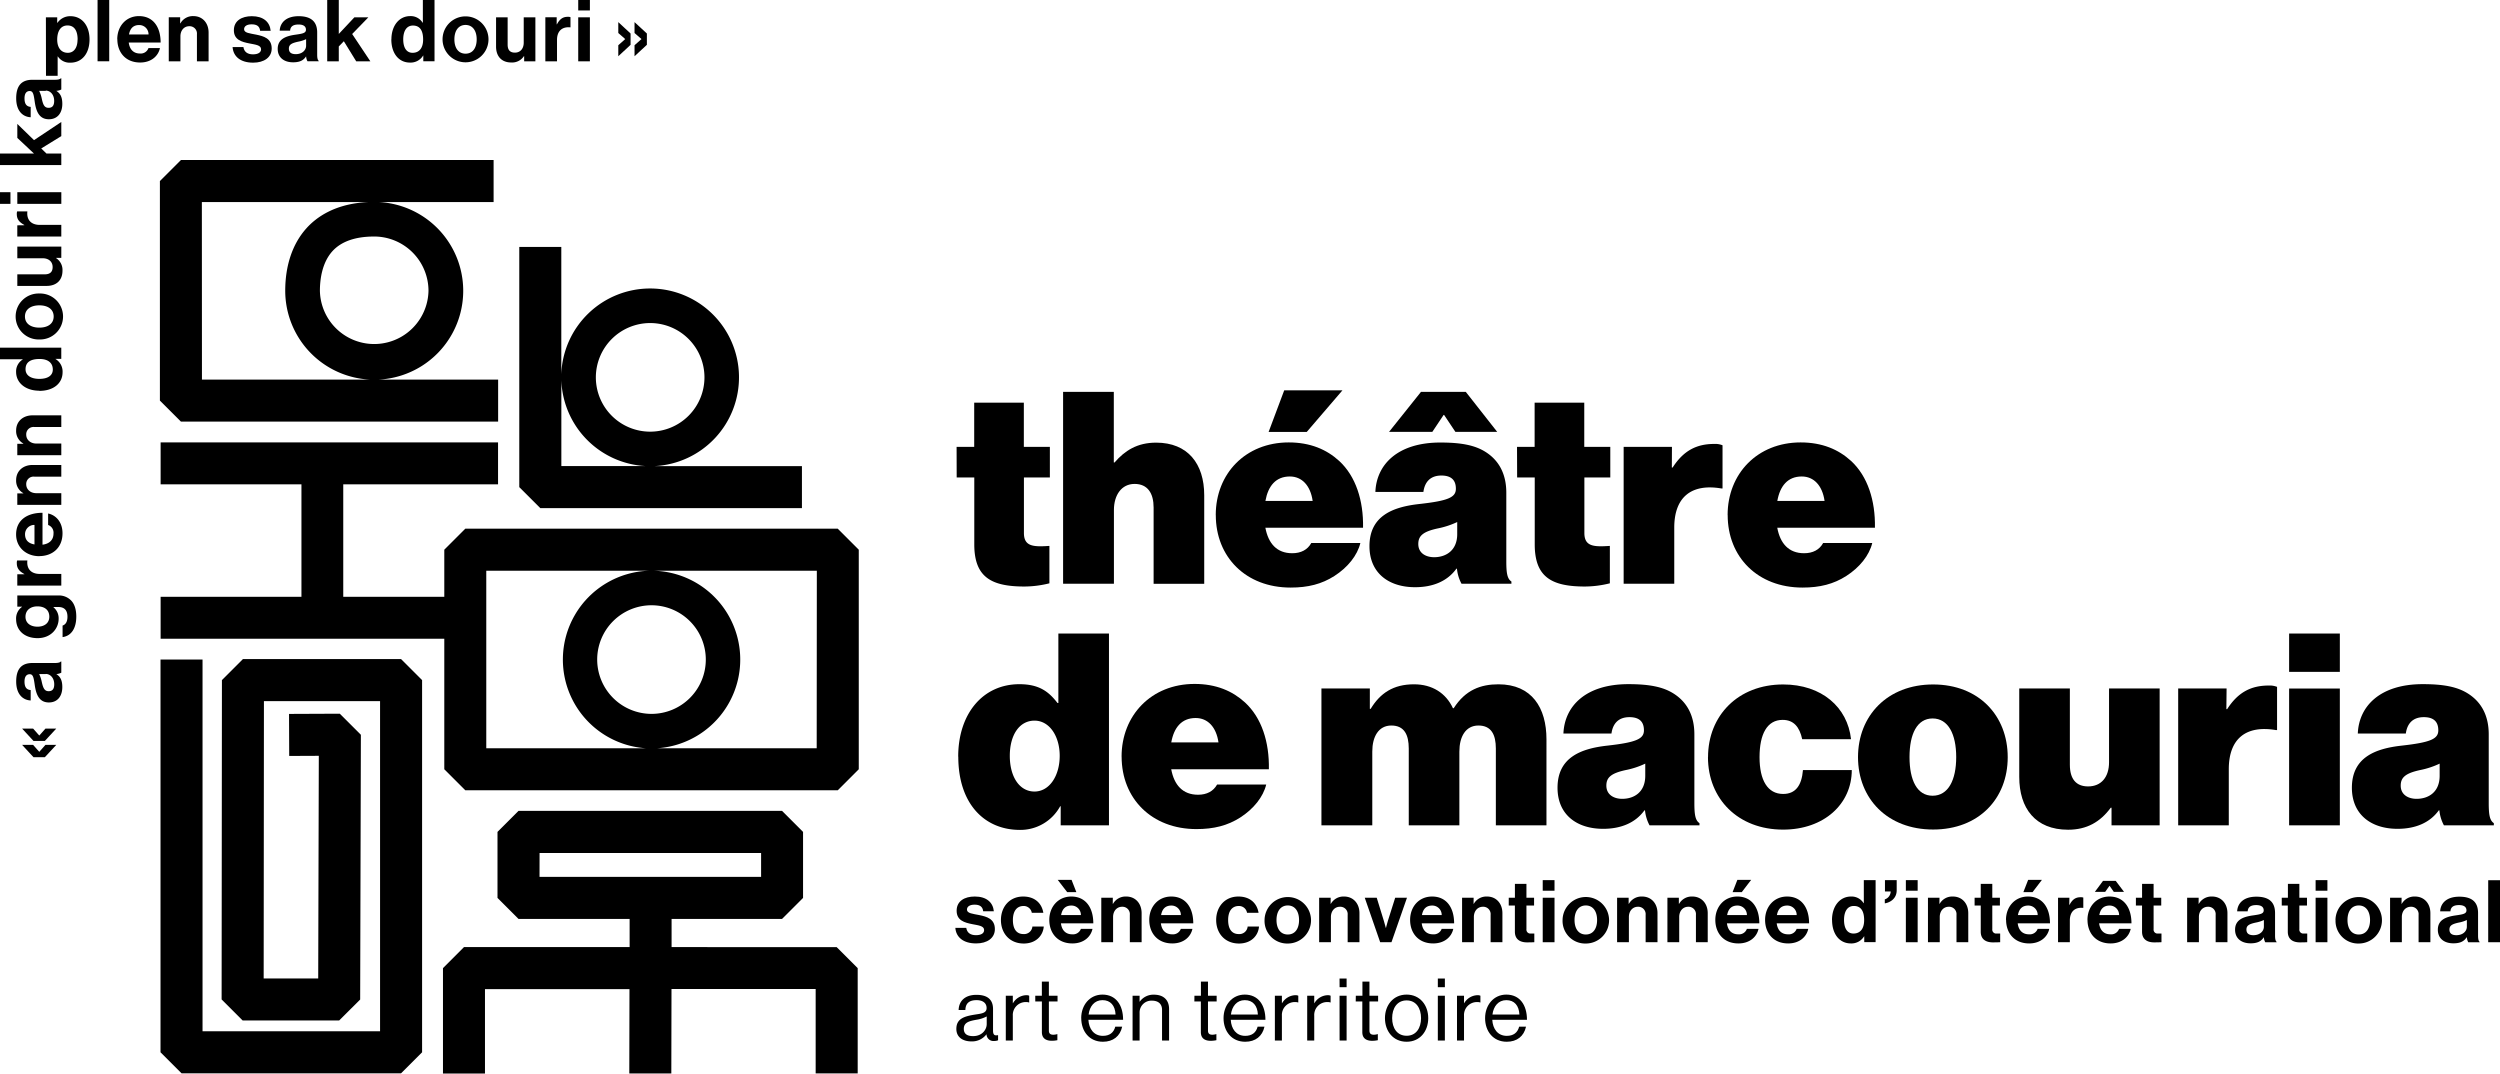 <svg xmlns="http://www.w3.org/2000/svg" xmlns:xlink="http://www.w3.org/1999/xlink" viewBox="0 0 1136.19 487.9"><defs><style>.cls-1{fill:none;}.cls-2{clip-path:url(#clip-path);}</style><clipPath id="clip-path" transform="translate(0 0)"><rect class="cls-1" width="1136.19" height="487.9"></rect></clipPath></defs><g id="Calque_2" data-name="Calque 2"><g id="Calque_1-2" data-name="Calque 1"><g class="cls-2"><path d="M434.75,203.1h8V183h22.56V203.1h11.83V217H465.35v25.24c0,6.22,4.39,6.34,11.58,5.86v17a47.35,47.35,0,0,1-11.33,1.46c-15.13,0-22.81-4.27-22.81-19.15V217h-8Z" transform="translate(0 0)"></path><path d="M506.2,210.17h.36c4.64-5.36,10.24-9,18.9-9,14.39,0,21.83,9.63,21.83,23.9v40.24h-23V230.66c0-6.46-2.68-10.73-8.65-10.73s-9.39,5.12-9.39,11.83v33.53H483.15V178.1H506.2Z" transform="translate(0 0)"></path><path d="M552.53,234.07c0-18.78,13.53-33,33.16-33,9.76,0,17.2,3.17,22.93,8.41,7.56,6.95,11.1,18.05,10.85,30.36H575.08c1.35,7.2,5.25,11.59,12.2,11.59,4,0,7-1.59,8.66-4.64h22.31c-1.34,5.61-5.73,11.1-11.83,15-5.73,3.66-11.95,5.25-19.87,5.25-20.37,0-34-13.91-34-32.93m22.55-6.46h21.47c-1-7-4.88-11.1-10.37-11.1-6.34,0-9.87,4.27-11.1,11.1m8.54-50.24h26.46l-16.22,18.9H576.55Z" transform="translate(0 0)"></path><path d="M662.15,258.46h-.25c-4.15,5.73-10.73,8.41-18.78,8.41-12,0-20.73-6.46-20.73-18.65,0-13.78,10.61-17.81,22.56-19.15,13.17-1.46,16.71-3,16.71-6.95,0-3.41-1.59-6-6.59-6s-7.56,2.92-8.17,7.44H625.08c.48-12.32,10-22.44,29.5-22.44,9.52,0,15.61,1.22,20.37,4.15,6.46,4,9.63,10.36,9.63,18.65v31.1c0,5.24.37,8,2.32,9.26v1H664.22a17.77,17.77,0,0,1-2.07-6.83M645.8,178.1h20.37l14.27,18.17h-19l-5.12-7.68h-.24l-5.12,7.68H631.29Zm16.47,64.63v-5.48a38.08,38.08,0,0,1-8.91,2.92c-6.7,1.46-8.78,3.41-8.78,7.07,0,4.15,3.42,6,7.2,6,5.36,0,10.49-3.05,10.49-10.49" transform="translate(0 0)"></path><path d="M689.45,203.1h8V183h22.56V203.1h11.83V217H720.06v25.24c0,6.22,4.39,6.34,11.58,5.86v17a47.35,47.35,0,0,1-11.33,1.46c-15.13,0-22.81-4.27-22.81-19.15V217h-8Z" transform="translate(0 0)"></path><path d="M759.81,212.49h.36c5-7.8,11-10.73,18.9-10.73a8.78,8.78,0,0,1,3.78.61V222h-.48c-13.54-2.32-21.46,3.78-21.46,17.8v25.49h-23V203.1h21.95Z" transform="translate(0 0)"></path><path d="M785.16,234.07c0-18.78,13.54-33,33.17-33,9.76,0,17.2,3.17,22.93,8.41,7.56,6.95,11.09,18.05,10.85,30.36H807.72c1.34,7.2,5.25,11.59,12.2,11.59,4,0,7-1.59,8.65-4.64h22.32c-1.34,5.61-5.73,11.1-11.83,15-5.73,3.66-11.95,5.25-19.87,5.25-20.37,0-34-13.9-34-32.93m22.56-6.46h21.47c-1-7-4.88-11.1-10.37-11.1-6.34,0-9.88,4.27-11.1,11.1" transform="translate(0 0)"></path><path d="M435.48,343.88c0-19.51,11.21-32.93,27.8-32.93,8.9,0,13.29,3.3,17.32,8.54H481V287.91H504v87.18H482.06v-8.65h-.25a20.57,20.57,0,0,1-18.29,10.73c-16.09,0-28-11.83-28-33.29m46.09-.37c0-8.9-4.63-16-11.46-16s-11.22,6.46-11.22,16,4.39,16.22,11.22,16.22,11.46-7.2,11.46-16.22" transform="translate(0 0)"></path><path d="M509.73,343.88c0-18.78,13.53-33.05,33.17-33.05,9.75,0,17.19,3.17,22.92,8.42,7.56,6.95,11.1,18,10.85,30.36H532.29c1.34,7.19,5.24,11.58,12.19,11.58,4,0,6.95-1.58,8.66-4.63h22.32c-1.35,5.61-5.74,11.1-11.83,15-5.74,3.66-12,5.24-19.88,5.24-20.36,0-34-13.9-34-32.92m22.56-6.47h21.46c-1-7-4.88-11.09-10.37-11.09-6.34,0-9.87,4.27-11.09,11.09" transform="translate(0 0)"></path><path d="M600.56,312.9h22v9.27h.37C627.27,315,633.24,311,642.63,311c8.29,0,14.51,4,17.69,10.86h.36C666,313.52,673,311,681,311c15.25,0,21.83,10.74,21.83,25V375.1h-23V340.22c0-6.34-2.07-10.49-7.92-10.49s-8.66,5.13-8.66,11.83V375.1h-23V340.22c0-6.34-2.07-10.49-7.92-10.49s-8.66,5.13-8.66,11.83V375.1H600.56Z" transform="translate(0 0)"></path><path d="M747.61,368.27h-.24c-4.15,5.73-10.73,8.41-18.78,8.41-12,0-20.73-6.46-20.73-18.66,0-13.78,10.61-17.8,22.56-19.14,13.17-1.47,16.71-3.05,16.71-6.95,0-3.42-1.59-6-6.59-6s-7.56,2.93-8.17,7.44H710.54c.49-12.32,10-22.44,29.51-22.44,9.51,0,15.61,1.22,20.36,4.15,6.47,4,9.64,10.37,9.64,18.66v31.09c0,5.24.37,8,2.32,9.27v1H749.68a18.26,18.26,0,0,1-2.07-6.83m.12-15.73v-5.49a37.77,37.77,0,0,1-8.9,2.93c-6.7,1.46-8.78,3.41-8.78,7.07,0,4.14,3.42,6,7.2,6,5.36,0,10.48-3,10.48-10.48" transform="translate(0 0)"></path><path d="M776.26,344.12c0-18.9,13.66-33.05,34.14-33.05,17.56,0,29.27,10.37,30.85,24.88H819.06c-1.22-5.61-3.9-8.78-8.9-8.78-7.07,0-10.49,6.47-10.49,16.95s3.66,16.71,10.73,16.71c5.61,0,8.42-3.78,9-10.86h22.19c0,15.37-12.56,27.07-31.22,27.07-20.48,0-34.14-14-34.14-32.92" transform="translate(0 0)"></path><path d="M844.42,344.12c0-18.9,13.41-33.05,34.14-33.05s33.9,14.15,33.9,33.05S899.29,377,878.56,377s-34.14-14-34.14-32.92m44.63,0c0-10.48-3.66-17.56-10.73-17.56s-10.49,7.08-10.49,17.56,3.41,17.56,10.49,17.56,10.73-7.07,10.73-17.56" transform="translate(0 0)"></path><path d="M959.64,375.09v-8h-.36c-4.76,6.46-10.86,10-19.39,10-14.88,0-22.19-9.75-22.19-24V312.9h23v34.64c0,6.46,2.81,9.87,8.29,9.87,6,0,9.52-4.26,9.52-11V312.9h23v62.19Z" transform="translate(0 0)"></path><path d="M1011.83,322.29h.36c5-7.8,11-10.73,18.91-10.73a8.92,8.92,0,0,1,3.77.61v19.64h-.48c-13.54-2.32-21.46,3.78-21.46,17.8v25.48h-23V312.9h22Z" transform="translate(0 0)"></path><path d="M1040.35,287.91h23.05v17.43h-23.05Zm0,25h23.05V375.1h-23.05Z" transform="translate(0 0)"></path><path d="M1108.64,368.27h-.25c-4.14,5.73-10.73,8.41-18.78,8.41-11.95,0-20.73-6.46-20.73-18.66,0-13.78,10.61-17.8,22.56-19.14,13.17-1.47,16.71-3.05,16.71-6.95,0-3.42-1.59-6-6.59-6s-7.56,2.93-8.17,7.44h-21.82c.48-12.32,10-22.44,29.5-22.44,9.52,0,15.61,1.22,20.37,4.15,6.46,4,9.63,10.37,9.63,18.66v31.09c0,5.24.37,8,2.32,9.27v1h-22.68a17.9,17.9,0,0,1-2.07-6.83m.12-15.73v-5.49a38,38,0,0,1-8.91,2.93c-6.7,1.46-8.78,3.41-8.78,7.07,0,4.14,3.42,6,7.2,6,5.36,0,10.49-3,10.49-10.48" transform="translate(0 0)"></path><path d="M434.14,421.68h5c.36,2.32,2,3.34,4.42,3.34s3.7-.9,3.7-2.32c0-1.93-2.56-2.13-5.32-2.68-3.62-.71-7.17-1.69-7.17-6.11s3.63-6.46,8.24-6.46c5.32,0,8.27,2.64,8.67,6.7h-4.85c-.24-2.17-1.62-3-3.9-3-2.09,0-3.47.79-3.47,2.25,0,1.73,2.68,1.89,5.56,2.48,3.39.71,7.13,1.66,7.13,6.39,0,4.06-3.47,6.5-8.51,6.5-5.87,0-9.15-2.84-9.46-7.13" transform="translate(0 0)"></path><path d="M454.9,418.13c0-6,3.94-10.68,10.09-10.68,5.24,0,8.47,3,9.18,7.41h-5.24a3.72,3.72,0,0,0-3.71-3.11c-3.23,0-4.88,2.48-4.88,6.38s1.54,6.38,4.81,6.38a3.77,3.77,0,0,0,4.05-3.43h5.17c-.36,4.3-3.71,7.73-9.11,7.73-6.38,0-10.36-4.65-10.36-10.68" transform="translate(0 0)"></path><path d="M476.88,418.09c0-6,4.06-10.64,10-10.64,6.5,0,10,5,10,12.18H482.17c.39,3.11,2.12,5,5.16,5a3.78,3.78,0,0,0,3.9-2.48h5.28c-.75,3.58-3.94,6.62-9.14,6.62-6.7,0-10.49-4.69-10.49-10.72m3.83-18.17H487l2.17,5.56H485Zm1.53,16h9a4.26,4.26,0,0,0-4.3-4.33c-2.83,0-4.21,1.69-4.69,4.33" transform="translate(0 0)"></path><path d="M505.72,410.76h.12a6.56,6.56,0,0,1,6-3.31c4.18,0,7,3.15,7,7.57v13.2h-5.36V415.8a3.36,3.36,0,0,0-3.51-3.7c-2.36,0-4.1,1.89-4.1,4.65v11.47h-5.36V408h5.24Z" transform="translate(0 0)"></path><path d="M522.31,418.09c0-6,4.06-10.64,10-10.64,6.5,0,10,5,10,12.18H527.59c.39,3.11,2.13,5,5.16,5a3.78,3.78,0,0,0,3.9-2.48h5.28c-.75,3.58-3.94,6.62-9.14,6.62-6.7,0-10.48-4.69-10.48-10.72m5.36-2.17h9a4.26,4.26,0,0,0-4.29-4.33c-2.84,0-4.22,1.69-4.69,4.33" transform="translate(0 0)"></path><path d="M552.72,418.13c0-6,3.94-10.68,10.09-10.68,5.24,0,8.47,3,9.18,7.41h-5.24a3.7,3.7,0,0,0-3.7-3.11c-3.24,0-4.89,2.48-4.89,6.38s1.54,6.38,4.81,6.38a3.77,3.77,0,0,0,4.06-3.43h5.16c-.35,4.3-3.71,7.73-9.1,7.73-6.39,0-10.37-4.65-10.37-10.68" transform="translate(0 0)"></path><path d="M574.71,418.13a10.56,10.56,0,1,1,10.56,10.68,10.28,10.28,0,0,1-10.56-10.68m15.68,0c0-3.94-1.85-6.62-5.12-6.62s-5.13,2.68-5.13,6.62,1.82,6.58,5.13,6.58,5.12-2.64,5.12-6.58" transform="translate(0 0)"></path><path d="M604.73,410.76h.11a6.59,6.59,0,0,1,6-3.31c4.17,0,7,3.15,7,7.57v13.2h-5.36V415.8a3.36,3.36,0,0,0-3.51-3.7c-2.36,0-4.1,1.89-4.1,4.65v11.47h-5.35V408h5.24Z" transform="translate(0 0)"></path><path d="M620.25,408h5.44l3.23,10.48c.59,1.94.91,3.23.91,3.23h.07s.28-1.29.87-3.23L634.08,408h5.36l-7.05,20.22h-5.13Z" transform="translate(0 0)"></path><path d="M640.86,418.09c0-6,4-10.64,10-10.64,6.51,0,10,5,10,12.18H646.14c.39,3.11,2.12,5,5.16,5a3.78,3.78,0,0,0,3.9-2.48h5.28c-.75,3.58-3.94,6.62-9.14,6.62-6.7,0-10.48-4.69-10.48-10.72m5.36-2.17h9a4.26,4.26,0,0,0-4.29-4.33c-2.84,0-4.22,1.69-4.69,4.33" transform="translate(0 0)"></path><path d="M669.7,410.76h.11a6.56,6.56,0,0,1,6-3.31c4.18,0,7,3.15,7,7.57v13.2h-5.36V415.8a3.36,3.36,0,0,0-3.51-3.7c-2.36,0-4.1,1.89-4.1,4.65v11.47h-5.36V408h5.25Z" transform="translate(0 0)"></path><path d="M685.69,408h2.8v-6.3h5.24V408h3.47v3.55h-3.47v10.72a1.78,1.78,0,0,0,2,2c.67,0,1.58,0,1.58,0v3.94s-1.23.08-3.35.08c-2.6,0-5.48-1-5.48-4.85V411.55h-2.8Z" transform="translate(0 0)"></path><path d="M701.13,400h5.36v4.81h-5.36Zm0,8h5.36v20.22h-5.36Z" transform="translate(0 0)"></path><path d="M710.15,418.13a10.57,10.57,0,1,1,10.56,10.68,10.28,10.28,0,0,1-10.56-10.68m15.69,0c0-3.94-1.85-6.62-5.13-6.62s-5.12,2.68-5.12,6.62,1.82,6.58,5.12,6.58,5.13-2.64,5.13-6.58" transform="translate(0 0)"></path><path d="M740.18,410.76h.11a6.56,6.56,0,0,1,6-3.31c4.18,0,7,3.15,7,7.57v13.2H747.9V415.8a3.36,3.36,0,0,0-3.51-3.7c-2.36,0-4.1,1.89-4.1,4.65v11.47h-5.36V408h5.25Z" transform="translate(0 0)"></path><path d="M763,410.76h.12a6.56,6.56,0,0,1,6-3.31c4.17,0,7,3.15,7,7.57v13.2h-5.36V415.8a3.36,3.36,0,0,0-3.5-3.7c-2.37,0-4.1,1.89-4.1,4.65v11.47h-5.36V408H763Z" transform="translate(0 0)"></path><path d="M779.57,418.09c0-6,4.06-10.64,10-10.64,6.51,0,10,5,10,12.18H784.85c.4,3.11,2.13,5,5.17,5a3.78,3.78,0,0,0,3.9-2.48h5.28c-.75,3.58-3.94,6.62-9.14,6.62-6.7,0-10.49-4.69-10.49-10.72m5.36-2.17h9a4.26,4.26,0,0,0-4.3-4.33c-2.83,0-4.21,1.69-4.69,4.33m6.66-10.44h-4.17l2.16-5.56h6.27Z" transform="translate(0 0)"></path><path d="M802.19,418.09c0-6,4.06-10.64,10-10.64,6.5,0,10,5,10,12.18H807.47c.39,3.11,2.13,5,5.16,5a3.78,3.78,0,0,0,3.9-2.48h5.28c-.75,3.58-3.94,6.62-9.14,6.62-6.7,0-10.48-4.69-10.48-10.72m5.36-2.17h9a4.26,4.26,0,0,0-4.29-4.33c-2.84,0-4.22,1.69-4.69,4.33" transform="translate(0 0)"></path><path d="M832.6,418.13c0-6.31,3.58-10.68,8.63-10.68a6.4,6.4,0,0,1,5.71,3h.12V400h5.36v28.18h-5.16v-2.64h-.08a6.72,6.72,0,0,1-6,3.23c-5.08,0-8.55-4.14-8.55-10.68m14.58.12c0-3.86-1.26-6.47-4.69-6.47-3,0-4.45,2.61-4.45,6.35,0,3.9,1.53,6.18,4.29,6.18,3.2,0,4.85-2.36,4.85-6.06" transform="translate(0 0)"></path><path d="M856.59,408.75a3.86,3.86,0,0,0,2.68-3.59h-2.6V400H862v4.65c0,3.59-2.76,5.48-5.4,5.91Z" transform="translate(0 0)"></path><path d="M866.17,400h5.36v4.81h-5.36Zm0,8h5.36v20.22h-5.36Z" transform="translate(0 0)"></path><path d="M881.41,410.76h.12a6.56,6.56,0,0,1,6-3.31c4.18,0,7,3.15,7,7.57v13.2h-5.35V415.8a3.36,3.36,0,0,0-3.51-3.7c-2.36,0-4.1,1.89-4.1,4.65v11.47h-5.36V408h5.24Z" transform="translate(0 0)"></path><path d="M897.41,408h2.79v-6.3h5.25V408h3.46v3.55h-3.46v10.72a1.77,1.77,0,0,0,2,2c.68,0,1.58,0,1.58,0v3.94s-1.22.08-3.35.08c-2.6,0-5.48-1-5.48-4.85V411.55h-2.79Z" transform="translate(0 0)"></path><path d="M911.67,418.09c0-6,4.06-10.64,10-10.64,6.5,0,10,5,10,12.18H917c.39,3.11,2.13,5,5.16,5a3.78,3.78,0,0,0,3.9-2.48h5.28c-.75,3.58-3.94,6.62-9.14,6.62-6.7,0-10.48-4.69-10.48-10.72m5.36-2.17h9a4.25,4.25,0,0,0-4.29-4.33c-2.84,0-4.22,1.69-4.69,4.33m6.66-10.44h-4.18l2.17-5.56h6.26Z" transform="translate(0 0)"></path><path d="M940.43,411.23h.12c1.22-2.28,2.6-3.46,5-3.46a3.71,3.71,0,0,1,1.26.15v4.69h-.12c-3.5-.35-6,1.5-6,5.76v9.85h-5.36V408h5.16Z" transform="translate(0 0)"></path><path d="M948.7,418.09c0-6,4.06-10.64,10-10.64,6.5,0,10,5,10,12.18H954c.4,3.11,2.13,5,5.16,5a3.79,3.79,0,0,0,3.91-2.48h5.28c-.75,3.58-3.94,6.62-9.15,6.62-6.69,0-10.48-4.69-10.48-10.72m7.06-17.73h5.75l3.78,5h-4.65l-1.89-2.72h-.08l-1.93,2.72h-4.69Zm-1.7,15.56h9a4.27,4.27,0,0,0-4.3-4.33c-2.84,0-4.22,1.69-4.69,4.33" transform="translate(0 0)"></path><path d="M970.72,408h2.8v-6.3h5.24V408h3.47v3.55h-3.47v10.72a1.78,1.78,0,0,0,2,2c.67,0,1.58,0,1.58,0v3.94s-1.22.08-3.35.08c-2.6,0-5.48-1-5.48-4.85V411.55h-2.8Z" transform="translate(0 0)"></path><path d="M999.21,410.76h.11a6.59,6.59,0,0,1,6-3.31c4.17,0,7,3.15,7,7.57v13.2h-5.36V415.8a3.36,3.36,0,0,0-3.5-3.7c-2.37,0-4.11,1.89-4.11,4.65v11.47H994V408h5.24Z" transform="translate(0 0)"></path><path d="M1028.88,426h-.08c-1,1.54-2.49,2.72-5.95,2.72-4.14,0-7.06-2.17-7.06-6.19,0-4.45,3.63-5.87,8.12-6.5,3.35-.47,4.89-.75,4.89-2.29s-1.15-2.4-3.39-2.4c-2.52,0-3.74.91-3.9,2.84h-4.77c.16-3.55,2.8-6.66,8.71-6.66,6.07,0,8.51,2.72,8.51,7.45v10.28c0,1.54.24,2.44.71,2.8v.2h-5.16a5.47,5.47,0,0,1-.63-2.25m0-4.88v-3a14.91,14.91,0,0,1-3.75,1.18c-2.8.63-4.18,1.26-4.18,3.15s1.27,2.57,3.16,2.57c3.07,0,4.77-1.9,4.77-3.86" transform="translate(0 0)"></path><path d="M1037,408h2.8v-6.3H1045V408h3.47v3.55H1045v10.72a1.78,1.78,0,0,0,2,2c.67,0,1.58,0,1.58,0v3.94s-1.23.08-3.35.08c-2.61,0-5.48-1-5.48-4.85V411.55H1037Z" transform="translate(0 0)"></path><path d="M1052.39,400h5.36v4.81h-5.36Zm0,8h5.36v20.22h-5.36Z" transform="translate(0 0)"></path><path d="M1061.42,418.13A10.56,10.56,0,1,1,1072,428.81a10.27,10.27,0,0,1-10.55-10.68m15.68,0c0-3.94-1.85-6.62-5.13-6.62s-5.12,2.68-5.12,6.62,1.82,6.58,5.12,6.58,5.13-2.64,5.13-6.58" transform="translate(0 0)"></path><path d="M1091.44,410.76h.11a6.59,6.59,0,0,1,6-3.31c4.17,0,7,3.15,7,7.57v13.2h-5.36V415.8a3.36,3.36,0,0,0-3.51-3.7c-2.36,0-4.1,1.89-4.1,4.65v11.47h-5.35V408h5.24Z" transform="translate(0 0)"></path><path d="M1121.1,426H1121c-1,1.54-2.49,2.72-6,2.72-4.14,0-7.06-2.17-7.06-6.19,0-4.45,3.63-5.87,8.12-6.5,3.35-.47,4.89-.75,4.89-2.29s-1.15-2.4-3.39-2.4c-2.52,0-3.75.91-3.9,2.84H1109c.15-3.55,2.8-6.66,8.71-6.66,6.07,0,8.51,2.72,8.51,7.45v10.28c0,1.54.23,2.44.71,2.8v.2h-5.16a5.61,5.61,0,0,1-.64-2.25m0-4.88v-3a14.69,14.69,0,0,1-3.74,1.18c-2.8.63-4.18,1.26-4.18,3.15s1.27,2.57,3.16,2.57c3.07,0,4.76-1.9,4.76-3.86" transform="translate(0 0)"></path><rect x="1130.83" y="400.04" width="5.36" height="28.18"></rect><path d="M448.32,470.06h0a8.19,8.19,0,0,1-6.78,3.24c-3.86,0-6.9-1.82-6.9-5.68,0-4.81,3.79-5.79,8.87-6.58,2.87-.43,4.88-.71,4.88-2.91s-1.65-3.59-4.57-3.59c-3.31,0-5,1.42-5.08,4.49h-3.07c.12-3.94,2.72-6.9,8.11-6.9,4.34,0,7.53,1.62,7.53,6.47v9.69c0,1.65.39,2.56,2.17,2.17h.12v2.32a4.36,4.36,0,0,1-1.74.32,3.14,3.14,0,0,1-3.51-3m.09-4.68v-3.47a14.84,14.84,0,0,1-4.66,1.5c-3.19.59-5.75,1.14-5.75,4.13,0,2.72,2.13,3.31,4.22,3.31,4.26,0,6.19-3.11,6.19-5.47" transform="translate(0 0)"></path><path d="M460.3,455.92h.08a7.23,7.23,0,0,1,6.07-3.63,3,3,0,0,1,1.3.24v3.07h-.12a3.82,3.82,0,0,0-1.42-.19,5.87,5.87,0,0,0-5.91,6.18V472.9h-3.19V452.53h3.19Z" transform="translate(0 0)"></path><path d="M470.5,452.53h3v-6.42h3.19v6.42h3.94v2.6h-3.94v13.24c0,1.42.75,1.89,2.05,1.89a6.49,6.49,0,0,0,1.7-.27h.11v2.75A12.23,12.23,0,0,1,478,473c-2.6,0-4.49-1.06-4.49-3.94V455.13h-3Z" transform="translate(0 0)"></path><path d="M491.38,462.73c0-5.91,3.86-10.71,9.66-10.71,6.1,0,9.38,4.72,9.38,11.46H494.65c.24,4.14,2.49,7.29,6.58,7.29,3,0,4.93-1.42,5.64-4.17H510c-.94,4.37-4.14,6.85-8.75,6.85-6.22,0-9.85-4.8-9.85-10.72m3.35-1.65H507c-.2-4.06-2.29-6.54-5.95-6.54s-5.84,2.83-6.31,6.54" transform="translate(0 0)"></path><path d="M517.9,455.21H518a7.62,7.62,0,0,1,6.46-3.15c4.25,0,6.86,2.32,6.86,6.54v14.3h-3.2v-14c0-2.64-1.73-4.13-4.61-4.13a5.38,5.38,0,0,0-5.59,5.63V472.9h-3.19V452.53h3.19Z" transform="translate(0 0)"></path><path d="M542.84,452.53h2.95v-6.42H549v6.42h3.94v2.6H549v13.24c0,1.42.75,1.89,2,1.89a6.49,6.49,0,0,0,1.7-.27h.12v2.75a12.33,12.33,0,0,1-2.57.28c-2.6,0-4.49-1.06-4.49-3.94V455.13h-2.95Z" transform="translate(0 0)"></path><path d="M556.07,462.73c0-5.91,3.87-10.71,9.66-10.71,6.11,0,9.38,4.72,9.38,11.46H559.35c.23,4.14,2.48,7.29,6.57,7.29,3,0,4.93-1.42,5.64-4.17h3.11c-.94,4.37-4.13,6.85-8.75,6.85-6.22,0-9.85-4.8-9.85-10.72m3.35-1.65h12.26c-.2-4.06-2.29-6.54-5.95-6.54s-5.83,2.83-6.31,6.54" transform="translate(0 0)"></path><path d="M582.59,455.92h.08a7.23,7.23,0,0,1,6.07-3.63,3,3,0,0,1,1.3.24v3.07h-.12a3.85,3.85,0,0,0-1.42-.19,5.87,5.87,0,0,0-5.91,6.18V472.9H579.4V452.53h3.19Z" transform="translate(0 0)"></path><path d="M597.29,455.92h.08a7.22,7.22,0,0,1,6.07-3.63,3,3,0,0,1,1.29.24v3.07h-.11a3.85,3.85,0,0,0-1.42-.19,5.86,5.86,0,0,0-5.91,6.18V472.9h-3.2V452.53h3.2Z" transform="translate(0 0)"></path><path d="M608.79,444.72H612v3.95h-3.19Zm0,7.81H612V472.9h-3.19Z" transform="translate(0 0)"></path><path d="M616.19,452.53h3v-6.42h3.19v6.42h3.94v2.6h-3.94v13.24c0,1.42.75,1.89,2,1.89a6.34,6.34,0,0,0,1.69-.27h.12v2.75a12.23,12.23,0,0,1-2.56.28c-2.6,0-4.49-1.06-4.49-3.94V455.13h-3Z" transform="translate(0 0)"></path><path d="M629.43,462.73c0-5.91,3.79-10.71,9.85-10.71s9.82,4.8,9.82,10.71-3.71,10.72-9.82,10.72-9.85-4.8-9.85-10.72m16.4,0c0-4.49-2.21-8.07-6.55-8.07s-6.58,3.58-6.58,8.07,2.25,8,6.58,8,6.55-3.54,6.55-8" transform="translate(0 0)"></path><path d="M653.46,444.72h3.2v3.95h-3.2Zm0,7.81h3.2V472.9h-3.2Z" transform="translate(0 0)"></path><path d="M665.36,455.92h.08a7.23,7.23,0,0,1,6.07-3.63,3,3,0,0,1,1.3.24v3.07h-.12a3.82,3.82,0,0,0-1.42-.19,5.87,5.87,0,0,0-5.91,6.18V472.9h-3.19V452.53h3.19Z" transform="translate(0 0)"></path><path d="M674.94,462.73c0-5.91,3.85-10.71,9.65-10.71,6.11,0,9.38,4.72,9.38,11.46H678.2c.24,4.14,2.49,7.29,6.59,7.29,3,0,4.92-1.42,5.63-4.17h3.12c-.95,4.37-4.14,6.85-8.75,6.85-6.23,0-9.85-4.8-9.85-10.72m3.34-1.65h12.26c-.2-4.06-2.29-6.54-5.95-6.54s-5.83,2.83-6.31,6.54" transform="translate(0 0)"></path><path d="M20.38,336.74H15.23l-5.18-5.61h5l2.76,3.12h.08l2.77-3.12h4.91Zm0,7.4H15.23l-5.18-5.61h5l2.76,3.12h.08l2.77-3.12h4.91Z" transform="translate(0 0)"></path><path d="M25.63,306.29v.08c1.52,1,2.69,2.45,2.69,5.88,0,4.09-2.14,7-6.11,7-4.4,0-5.81-3.58-6.43-8-.47-3.31-.74-4.83-2.26-4.83s-2.38,1.13-2.38,3.35c0,2.49.9,3.7,2.81,3.85v4.72c-3.51-.15-6.59-2.77-6.59-8.61,0-6,2.69-8.41,7.37-8.41H24.9c1.51,0,2.41-.24,2.76-.71h.2v5.11a5.53,5.53,0,0,1-2.23.62m-4.83,0h-3A15.06,15.06,0,0,1,19,310c.63,2.77,1.25,4.13,3.12,4.13s2.53-1.24,2.53-3.11c0-3-1.87-4.72-3.82-4.72" transform="translate(0 0)"></path><path d="M28.44,289.56v-5.25c1.25-.43,2.22-1.56,2.22-4,0-3-1.44-4.44-4.17-4.44H24.31V276a6.48,6.48,0,0,1,2.34,5.22c0,4.44-3.51,8.8-9.55,8.8s-9.78-3.58-9.78-8.65A6.46,6.46,0,0,1,10,275.81v-.08H7.87v-5.1H26.34A7.74,7.74,0,0,1,32.41,273c1.56,1.67,2.26,4.24,2.26,7.21,0,5.45-2.33,8.8-6.23,9.34M17,275.58c-2.93,0-5.42,1.56-5.42,4.75,0,2.69,2.1,4.48,5.45,4.48s5.38-1.79,5.38-4.52c0-3.35-2.45-4.71-5.41-4.71" transform="translate(0 0)"></path><path d="M11.06,261v-.12c-2.25-1.2-3.42-2.57-3.42-4.91a3.38,3.38,0,0,1,.15-1.24h4.64v.11c-.35,3.47,1.48,6,5.69,6h9.74v5.3h-20V261Z" transform="translate(0 0)"></path><path d="M17.84,252.77c-5.92,0-10.52-4-10.52-9.86,0-6.43,4.91-9.86,12-9.86v14.5c3.08-.39,5-2.11,5-5.11a3.72,3.72,0,0,0-2.45-3.85v-5.22c3.54.74,6.54,3.89,6.54,9,0,6.63-4.63,10.37-10.6,10.37m-2.14-5.3v-8.88a4.21,4.21,0,0,0-4.29,4.24c0,2.81,1.68,4.17,4.29,4.64" transform="translate(0 0)"></path><path d="M10.6,224.25v-.11a6.49,6.49,0,0,1-3.27-5.92c0-4.13,3.11-6.9,7.47-6.9H27.86v5.3H15.58a3.33,3.33,0,0,0-3.66,3.46c0,2.34,1.87,4.06,4.6,4.06H27.86v5.3h-20v-5.19Z" transform="translate(0 0)"></path><path d="M10.6,201.69v-.11a6.49,6.49,0,0,1-3.27-5.93c0-4.12,3.11-6.89,7.47-6.89H27.86v5.3H15.58a3.32,3.32,0,0,0-3.66,3.46c0,2.34,1.87,4.06,4.6,4.06H27.86v5.29h-20v-5.18Z" transform="translate(0 0)"></path><path d="M17.88,177.57c-6.23,0-10.56-3.55-10.56-8.53a6.33,6.33,0,0,1,3-5.65v-.12H0V158H27.85v5.11h-2.6v.07a6.65,6.65,0,0,1,3.19,6c0,5-4.09,8.46-10.56,8.46M18,163.15c-3.82,0-6.39,1.25-6.39,4.64,0,2.92,2.57,4.4,6.27,4.4,3.86,0,6.12-1.52,6.12-4.24,0-3.16-2.34-4.8-6-4.8" transform="translate(0 0)"></path><path d="M17.88,154.28a10.45,10.45,0,1,1,0-20.89,10.45,10.45,0,1,1,0,20.89m0-15.51c-3.89,0-6.54,1.83-6.54,5.07s2.65,5.06,6.54,5.06,6.51-1.79,6.51-5.06-2.61-5.07-6.51-5.07" transform="translate(0 0)"></path><path d="M27.86,117.2H25.52v.12A6.4,6.4,0,0,1,28.4,123c0,4.45-2.84,6.94-7.21,6.94H7.87v-5.26H20.3c2.33,0,3.62-1,3.62-3.31,0-2.5-1.87-4-4.52-4H7.87v-5.3h20Z" transform="translate(0 0)"></path><path d="M11.06,102.36v-.11C8.81,101,7.64,99.68,7.64,97.34a3.44,3.44,0,0,1,.15-1.25h4.64v.12c-.35,3.47,1.48,6,5.69,6h9.74v5.3h-20v-5.11Z" transform="translate(0 0)"></path><path d="M0,87.35H4.75v5.3H0Zm7.87,0h20v5.3h-20Z" transform="translate(0 0)"></path><polygon points="18.74 67.47 21.11 69.77 27.86 69.77 27.86 75.02 0 75.02 0 69.77 15.43 69.77 7.87 62.67 7.87 56.32 15.46 63.69 27.86 55.43 27.86 61.86 18.74 67.47"></polygon><path d="M25.63,41.24v.08c1.52,1,2.69,2.45,2.69,5.88,0,4.09-2.14,7-6.11,7-4.4,0-5.81-3.58-6.43-8-.47-3.31-.74-4.83-2.26-4.83s-2.38,1.13-2.38,3.35c0,2.49.9,3.7,2.81,3.86v4.71c-3.51-.16-6.59-2.77-6.59-8.61,0-6,2.69-8.42,7.37-8.42H24.9c1.51,0,2.41-.23,2.76-.7h.2v5.11a5.53,5.53,0,0,1-2.23.62m-4.83,0h-3A14.92,14.92,0,0,1,19,44.9C19.6,47.67,20.22,49,22.09,49s2.53-1.25,2.53-3.12c0-3-1.87-4.71-3.82-4.71" transform="translate(0 0)"></path><path d="M20.86,7.87H26v2.49h.12a7,7,0,0,1,5.88-3c5.3,0,8.69,4.33,8.69,10.56,0,6.47-3.5,10.56-8.65,10.56a6.44,6.44,0,0,1-5.76-2.84h-.08v8.8h-5.3ZM35.28,18c0-3.78-1.33-6.43-4.6-6.43S26,14.45,26,18s1.68,6,4.83,6c2.69,0,4.41-2.22,4.41-6" transform="translate(0 0)"></path><rect x="44.34" width="5.3" height="27.85"></rect><path d="M53.29,17.84c0-5.92,4-10.52,9.86-10.52,6.43,0,9.85,4.91,9.85,12H58.51c.39,3.08,2.1,5,5.1,5a3.72,3.72,0,0,0,3.86-2.46h5.22c-.74,3.55-3.89,6.55-9,6.55-6.62,0-10.36-4.64-10.36-10.6m5.3-2.14h8.88a4.22,4.22,0,0,0-4.25-4.29c-2.8,0-4.16,1.68-4.63,4.29" transform="translate(0 0)"></path><path d="M81.86,10.6H82A6.48,6.48,0,0,1,87.9,7.32c4.13,0,6.9,3.12,6.9,7.48V27.86H89.5V15.58A3.33,3.33,0,0,0,86,11.92c-2.33,0-4,1.87-4,4.6V27.86h-5.3v-20h5.18Z" transform="translate(0 0)"></path><path d="M105.71,21.39h4.91c.35,2.3,2,3.31,4.36,3.31s3.67-.9,3.67-2.3c0-1.91-2.54-2.1-5.26-2.65-3.59-.7-7.1-1.67-7.1-6s3.59-6.39,8.15-6.39c5.26,0,8.18,2.61,8.57,6.63h-4.79c-.24-2.14-1.6-2.93-3.86-2.93-2.07,0-3.43.79-3.43,2.23,0,1.71,2.65,1.86,5.49,2.45,3.36.7,7.06,1.64,7.06,6.31,0,4-3.43,6.43-8.42,6.43-5.8,0-9-2.81-9.35-7" transform="translate(0 0)"></path><path d="M139.17,25.63h-.07c-1,1.52-2.46,2.69-5.89,2.69-4.09,0-7-2.14-7-6.11,0-4.4,3.58-5.81,8-6.43,3.32-.47,4.84-.74,4.84-2.26s-1.13-2.38-3.35-2.38c-2.5,0-3.71.9-3.86,2.81h-4.72c.16-3.51,2.77-6.59,8.62-6.59s8.41,2.69,8.41,7.37V24.89c0,1.52.24,2.42.7,2.77v.19h-5.1a5.26,5.26,0,0,1-.63-2.22m0-4.83v-3a14.79,14.79,0,0,1-3.7,1.16c-2.77.63-4.13,1.25-4.13,3.12s1.25,2.53,3.12,2.53c3,0,4.71-1.87,4.71-3.82" transform="translate(0 0)"></path><polygon points="156.27 18.74 153.97 21.11 153.97 27.86 148.71 27.86 148.71 0 153.97 0 153.97 15.43 161.06 7.87 167.41 7.87 160.05 15.46 168.31 27.86 161.88 27.86 156.27 18.74"></polygon><path d="M177.89,17.88c0-6.23,3.54-10.56,8.53-10.56a6.34,6.34,0,0,1,5.65,3h.11V0h5.3V27.85h-5.1v-2.6h-.08a6.65,6.65,0,0,1-6,3.19c-5,0-8.45-4.09-8.45-10.56M192.3,18c0-3.82-1.25-6.39-4.64-6.39-2.92,0-4.4,2.57-4.4,6.27,0,3.86,1.52,6.12,4.25,6.12,3.15,0,4.79-2.34,4.79-6" transform="translate(0 0)"></path><path d="M201.13,17.88a10.44,10.44,0,1,1,20.88,0,10.44,10.44,0,1,1-20.88,0m15.51,0c0-3.89-1.83-6.54-5.07-6.54s-5.06,2.65-5.06,6.54,1.79,6.51,5.06,6.51,5.07-2.61,5.07-6.51" transform="translate(0 0)"></path><path d="M238.22,27.86V25.52h-.11a6.42,6.42,0,0,1-5.73,2.88c-4.44,0-6.93-2.84-6.93-7.21V7.87h5.26V20.3c0,2.33,1,3.62,3.31,3.62,2.49,0,4-1.87,4-4.52V7.87h5.3v20Z" transform="translate(0 0)"></path><path d="M253,11.06h.11c1.21-2.26,2.57-3.42,4.91-3.42a3.44,3.44,0,0,1,1.25.15v4.64h-.12c-3.47-.35-6,1.48-6,5.69v9.74h-5.3v-20H253Z" transform="translate(0 0)"></path><path d="M262.79,0h5.3V4.75h-5.3Zm0,7.87h5.3v20h-5.3Z" transform="translate(0 0)"></path><path d="M286.58,15.23v5.14L281,25.56v-5l3.11-2.77v-.07L281,15V10.05Zm7.41,0v5.14l-5.61,5.19v-5l3.12-2.77v-.07L288.38,15V10.05Z" transform="translate(0 0)"></path><path d="M380.74,240.28H211.47l-9.55,9.55v21.4H156V220.12h70.35V201.05H73v19.07H137v51.11H73V290.3H201.92v59.31l9.55,9.56H380.74l9.55-9.56V249.83ZM221,340.06V259.39h74a40.39,40.39,0,0,0-1.52,80.67Zm50.41-40.3a24.68,24.68,0,1,1,24.68,24.68,24.71,24.71,0,0,1-24.68-24.68m99.76,40.3H298.76a40.39,40.39,0,0,0-1.53-80.67h74Z" transform="translate(0 0)"></path><polygon points="110.4 299.54 100.86 309.08 100.72 454.22 110.27 463.78 154.14 463.78 163.69 454.26 164.01 333.94 154.42 324.36 131.36 324.46 131.44 343.56 144.89 343.5 144.62 444.68 119.83 444.68 119.95 318.64 172.73 318.64 172.73 468.69 92.05 468.69 92.05 299.73 72.95 299.73 72.95 478.24 82.5 487.79 182.28 487.79 191.83 478.24 191.83 309.09 182.28 299.54 110.4 299.54"></polygon><path d="M226.39,191.61v-19.1H172.14a40.39,40.39,0,0,0,0-80.68h52.19V72.73H82.23l-9.56,9.55v99.78l9.56,9.55Zm-31.65-59.44a24.68,24.68,0,0,1-49.35,0c0-5.28,1-12.65,5.5-17.8,4-4.57,10.48-6.88,19.17-6.88a24.71,24.71,0,0,1,24.68,24.68m-103-40.34h75.85c-15.16.61-23.85,6.85-28.51,12.13-6.18,7-9.45,16.75-9.45,28.21A40.45,40.45,0,0,0,168,172.51H91.78Z" transform="translate(0 0)"></path><path d="M305.22,430.43l0-12.8h50.2l9.55-9.55v-30l-9.55-9.55H235.65l-9.55,9.55v30l9.55,9.55h50.5l0,12.8H210.87L201.32,440v47.9h19.09V449.53h65.67L286,487.86l19.1,0,.08-38.37H370.7v38.35h19.1V440l-9.55-9.55Zm-60-42.76H345.9v10.86H245.2Z" transform="translate(0 0)"></path><path d="M245.57,230.94H364.46v-19.1h-67a40.39,40.39,0,1,0-42.36-41.74V112.23H236V221.39Zm49.91-84.12A24.68,24.68,0,1,1,270.8,171.5a24.71,24.71,0,0,1,24.68-24.68m-2,65H255.12v-39a40.44,40.44,0,0,0,38.37,39" transform="translate(0 0)"></path></g></g></g></svg>